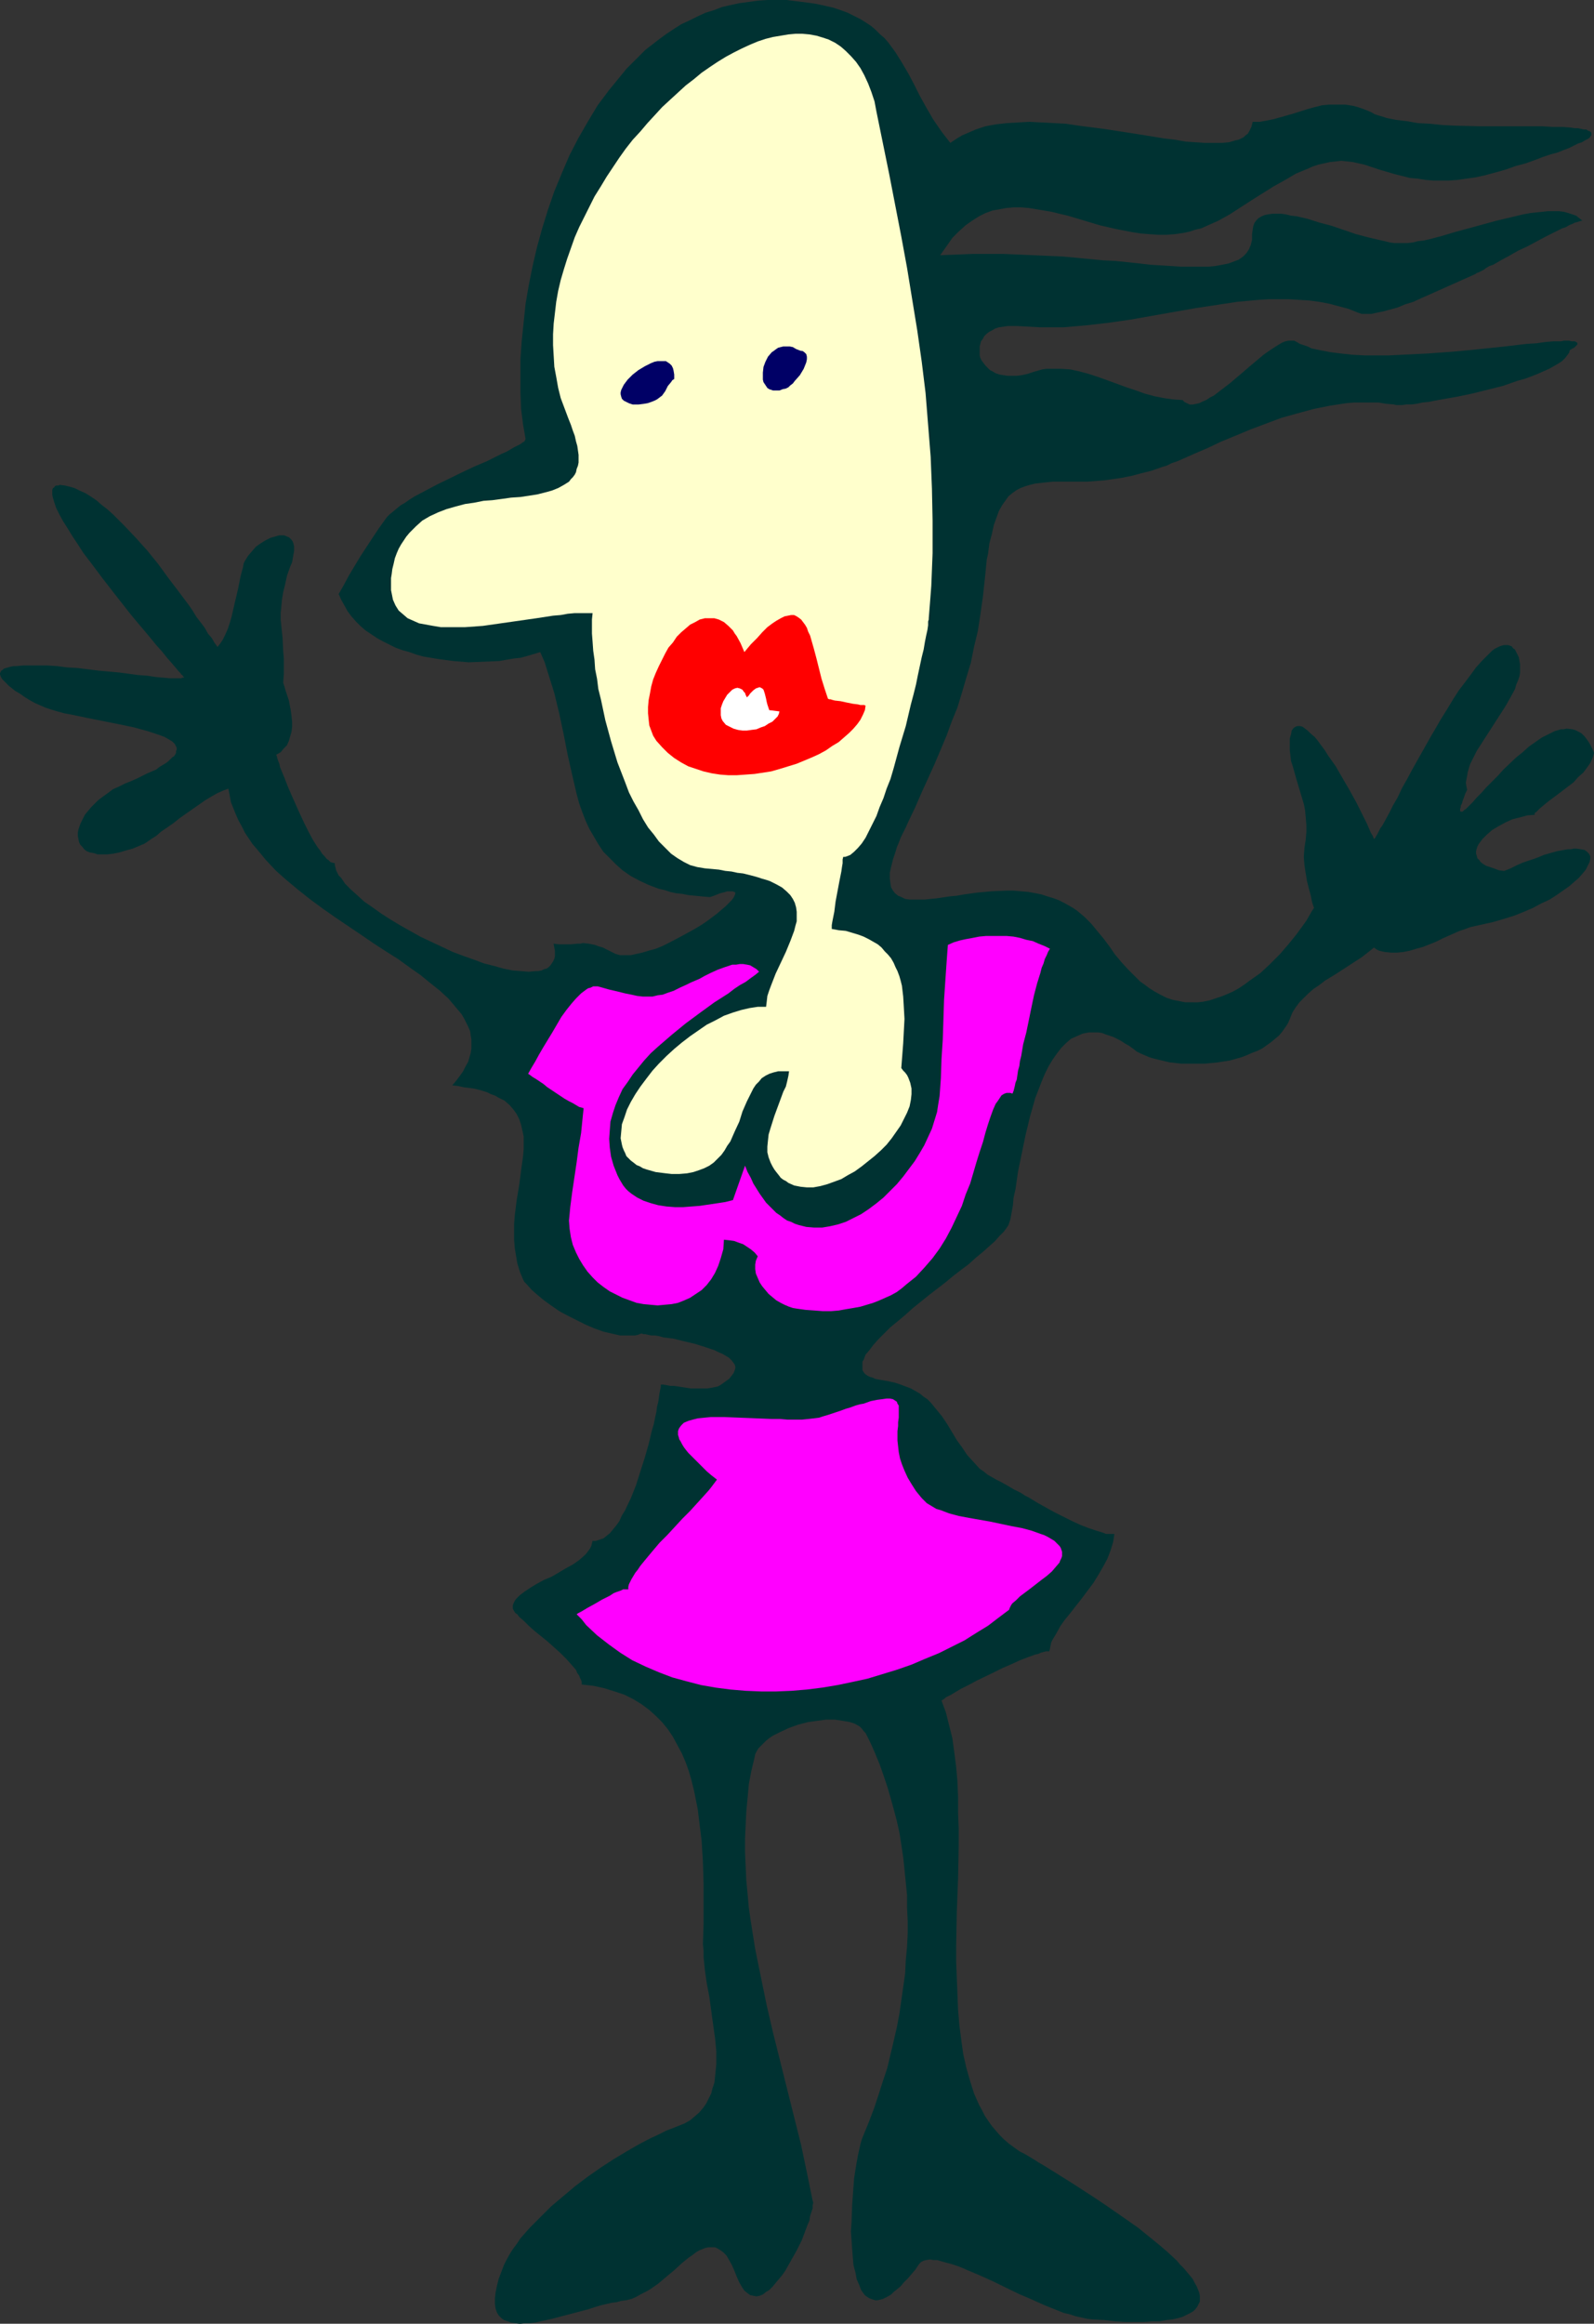 <?xml version="1.0" encoding="UTF-8" standalone="no"?>
<svg
   version="1.0"
   width="106.839mm"
   height="155.711mm"
   id="svg8"
   sodipodi:docname="Hair Blown Back.wmf"
   xmlns:inkscape="http://www.inkscape.org/namespaces/inkscape"
   xmlns:sodipodi="http://sodipodi.sourceforge.net/DTD/sodipodi-0.dtd"
   xmlns="http://www.w3.org/2000/svg"
   xmlns:svg="http://www.w3.org/2000/svg">
  <rect width="100%" height="100%" fill="#333333" stroke="none"/>
  <sodipodi:namedview
     id="namedview8"
     pagecolor="#ffffff"
     bordercolor="#000000"
     borderopacity="0.25"
     inkscape:showpageshadow="2"
     inkscape:pageopacity="0.0"
     inkscape:pagecheckerboard="0"
     inkscape:deskcolor="#d1d1d1"
     inkscape:document-units="mm" />
  <defs
     id="defs1">
    <pattern
       id="WMFhbasepattern"
       patternUnits="userSpaceOnUse"
       width="6"
       height="6"
       x="0"
       y="0" />
  </defs>
  <path
     style="fill:#003232;fill-opacity:1;fill-rule:evenodd;stroke:none"
     d="m 71.744,172.903 0.162,-2.262 v -1.939 -1.939 l -0.162,-1.778 -0.162,-3.393 -0.323,-3.07 -0.162,-1.616 v -1.616 l 0.162,-1.616 0.162,-1.778 0.323,-1.939 0.485,-1.939 0.485,-2.262 0.808,-2.262 0.485,-1.131 0.162,-0.97 0.162,-0.97 0.162,-0.808 v -0.646 -0.646 l -0.162,-0.646 -0.162,-0.485 -0.323,-0.485 -0.323,-0.323 -0.323,-0.323 -0.485,-0.162 -0.323,-0.162 -0.485,-0.162 h -1.131 l -1.131,0.323 -1.131,0.323 -1.293,0.646 -1.293,0.808 -1.131,0.808 -0.97,1.131 -0.97,1.131 -0.808,1.293 -0.323,0.646 -0.162,0.97 -0.323,1.131 -0.323,1.293 -0.323,1.616 -0.323,1.616 -0.808,3.393 -0.808,3.555 -0.485,1.616 -0.485,1.454 -0.646,1.454 -0.646,1.293 -0.646,0.97 -0.646,0.808 -0.808,-1.131 -0.646,-1.131 -0.97,-1.131 -0.808,-1.454 -0.97,-1.293 -1.131,-1.454 -0.97,-1.616 -1.131,-1.616 -2.424,-3.232 -2.585,-3.393 -2.585,-3.555 -2.747,-3.393 -2.909,-3.232 -2.909,-3.07 -1.454,-1.454 -1.454,-1.454 -1.454,-1.293 -1.454,-1.131 -1.293,-1.131 -1.454,-0.97 -1.293,-0.808 -1.454,-0.646 -1.293,-0.646 -1.131,-0.323 -1.293,-0.323 -1.293,-0.162 -0.485,0.162 h -0.485 l -0.323,0.162 -0.162,0.323 -0.323,0.162 -0.162,0.485 v 0.323 0.485 0.485 l 0.162,0.646 0.323,1.131 0.485,1.454 0.808,1.616 0.97,1.778 1.131,1.778 1.293,2.101 1.293,1.939 1.454,2.262 1.616,2.101 3.393,4.525 3.393,4.363 3.555,4.525 1.616,1.939 1.777,2.101 1.616,1.939 1.454,1.778 1.454,1.616 1.293,1.616 1.131,1.293 0.97,1.131 0.808,0.97 0.485,0.485 0.162,0.323 0.323,0.162 0.162,0.323 0.162,0.162 h 0.162 l -0.162,0.162 h -0.323 l -0.323,0.162 h -0.485 -0.97 -0.808 -0.646 l -1.777,-0.162 -1.777,-0.162 -2.101,-0.323 -2.262,-0.162 -2.424,-0.323 -2.424,-0.323 -5.332,-0.485 -5.171,-0.646 -2.747,-0.162 -2.424,-0.323 -2.424,-0.162 H 9.857 7.756 5.817 l -1.777,0.162 H 3.393 l -0.808,0.162 -0.485,0.162 -0.646,0.162 -0.485,0.162 -0.323,0.323 -0.323,0.162 -0.162,0.323 L 0,170.479 v 0.323 l 0.162,0.485 0.162,0.323 0.323,0.485 0.485,0.485 0.485,0.485 0.646,0.646 0.808,0.646 0.808,0.646 1.131,0.646 1.131,0.808 1.293,0.808 1.454,0.808 1.131,0.485 1.454,0.646 1.454,0.485 1.616,0.485 1.777,0.485 1.777,0.323 3.878,0.808 4.04,0.808 4.04,0.808 3.878,0.808 1.777,0.485 1.777,0.485 1.454,0.485 1.454,0.485 1.293,0.485 1.131,0.646 0.808,0.485 0.646,0.646 0.323,0.646 0.162,0.323 v 0.485 l -0.162,0.323 v 0.485 l -0.162,0.323 -0.323,0.485 -0.485,0.323 -0.485,0.485 -0.485,0.485 -0.646,0.485 -0.808,0.485 -0.808,0.485 -0.808,0.646 -1.131,0.485 -1.131,0.485 -1.293,0.646 -1.293,0.646 -1.454,0.646 -1.616,0.646 -1.616,0.808 -1.454,0.646 -1.293,0.97 -1.131,0.808 -1.293,0.97 -0.97,0.97 -0.808,0.808 -0.808,0.97 -0.808,0.97 -0.485,0.97 -0.485,0.97 -0.323,0.808 -0.323,0.97 -0.162,0.808 v 0.808 l 0.162,0.808 0.162,0.808 0.323,0.646 0.485,0.485 0.485,0.646 0.646,0.485 0.808,0.323 0.97,0.162 0.97,0.323 h 1.131 1.293 l 1.454,-0.162 1.616,-0.323 1.616,-0.485 1.777,-0.485 1.939,-0.808 0.323,-0.162 0.485,-0.162 0.808,-0.485 1.131,-0.808 1.293,-0.808 1.293,-1.131 1.454,-0.97 1.616,-1.131 1.616,-1.293 3.232,-2.262 1.616,-1.131 1.616,-1.131 1.616,-0.97 1.454,-0.808 1.454,-0.646 1.293,-0.485 0.323,1.616 0.323,1.778 0.646,1.616 0.646,1.616 0.646,1.454 0.808,1.454 0.808,1.616 0.97,1.454 0.97,1.454 1.131,1.293 2.262,2.747 2.585,2.747 2.747,2.424 2.909,2.424 3.07,2.424 3.07,2.262 3.232,2.262 6.463,4.363 3.07,2.101 3.232,2.101 3.07,1.939 2.909,2.101 2.747,1.939 2.585,2.101 2.424,1.939 2.101,1.939 1.777,2.101 0.808,0.97 0.808,0.97 0.646,1.131 0.485,0.97 0.485,0.97 0.485,1.131 0.162,1.131 0.162,0.97 v 1.131 1.131 l -0.162,1.131 -0.323,1.131 -0.323,1.131 -0.646,1.131 -0.646,1.293 -0.808,1.131 -0.97,1.293 -0.97,1.131 1.454,0.162 1.454,0.323 1.293,0.162 1.293,0.162 1.293,0.323 1.131,0.323 0.97,0.323 0.97,0.485 0.97,0.323 0.808,0.485 1.616,0.808 1.293,1.131 0.97,1.131 0.808,1.131 0.646,1.293 0.485,1.454 0.323,1.454 0.323,1.454 v 1.616 1.616 l -0.162,1.778 -0.485,3.555 -0.485,3.717 -0.646,3.878 -0.485,3.878 -0.162,2.101 v 1.939 2.101 l 0.162,2.101 0.323,1.939 0.323,1.939 0.646,2.101 0.808,1.939 0.323,0.646 0.646,0.646 1.131,1.293 1.454,1.293 1.777,1.454 1.777,1.293 2.101,1.454 2.101,1.131 2.262,1.131 2.262,1.131 2.262,0.97 2.262,0.808 2.101,0.485 2.101,0.485 h 0.97 1.939 0.808 l 0.808,-0.162 0.808,-0.323 h 0.162 l 0.485,0.162 h 0.485 l 0.646,0.162 0.808,0.162 h 0.97 l 0.97,0.162 1.131,0.323 2.585,0.323 2.585,0.646 2.747,0.646 2.585,0.808 2.424,0.808 0.97,0.485 1.131,0.485 0.808,0.485 0.808,0.485 0.646,0.646 0.485,0.646 0.323,0.485 0.162,0.646 -0.162,0.646 -0.323,0.808 -0.485,0.646 -0.646,0.808 -1.131,0.808 -1.131,0.808 -0.646,0.323 -0.808,0.162 -0.808,0.162 -0.97,0.162 h -2.101 -2.101 l -2.101,-0.323 -2.101,-0.323 h -0.97 l -0.808,-0.162 -0.97,-0.162 h -0.646 v 0.485 l -0.162,0.808 -0.162,0.808 -0.162,1.131 -0.162,1.131 -0.323,1.293 -0.162,1.293 -0.323,1.454 -0.323,1.616 -0.485,1.616 -0.808,3.393 -0.97,3.393 -1.131,3.555 -1.131,3.555 -1.293,3.232 -1.454,3.07 -0.808,1.293 -0.646,1.454 -0.808,1.131 -0.808,0.97 -0.808,0.97 -0.808,0.646 -0.808,0.646 -0.97,0.323 -0.97,0.323 h -0.808 l -0.162,0.646 -0.162,0.646 -0.323,0.646 -0.485,0.646 -0.485,0.646 -0.485,0.485 -1.293,1.131 -1.616,1.131 -1.777,0.97 -3.555,2.101 -1.939,0.808 -1.777,0.97 -1.616,0.97 -1.454,0.97 -1.293,0.97 -0.485,0.485 -0.485,0.485 -0.323,0.485 -0.323,0.646 -0.162,0.485 v 0.485 0.323 l 0.162,0.323 0.162,0.323 0.323,0.485 0.485,0.323 0.485,0.646 1.131,0.97 1.293,1.293 1.454,1.293 3.393,2.747 3.232,2.909 1.454,1.454 1.293,1.454 1.131,1.293 0.323,0.808 0.485,0.646 0.162,0.485 0.323,0.646 0.162,0.485 v 0.646 l 2.909,0.323 2.909,0.646 2.585,0.808 2.424,0.808 2.262,1.131 2.101,1.293 1.939,1.454 1.616,1.454 1.616,1.616 1.454,1.778 1.293,1.939 1.131,2.101 1.131,2.101 0.97,2.262 0.808,2.262 0.646,2.262 0.646,2.585 0.485,2.424 0.485,2.424 0.323,2.747 0.646,5.171 0.323,5.332 0.162,5.494 v 10.342 l -0.162,5.009 0.162,1.616 v 1.616 l 0.323,3.232 0.485,3.393 0.646,3.393 0.97,7.11 0.485,3.393 0.323,3.393 v 3.232 l -0.162,1.616 -0.162,1.616 -0.162,1.454 -0.485,1.454 -0.323,1.293 -0.646,1.293 -0.646,1.293 -0.808,1.131 -0.97,1.131 -1.131,0.97 -1.131,0.97 -1.454,0.808 -1.616,0.646 -1.616,0.646 -1.293,0.485 -1.293,0.646 -1.293,0.646 -1.454,0.646 -3.07,1.616 -3.07,1.778 -3.232,1.939 -3.232,2.101 -3.232,2.262 -3.232,2.424 -3.07,2.585 -3.07,2.585 -2.747,2.747 -2.585,2.585 -2.424,2.747 -0.97,1.454 -0.97,1.293 -0.808,1.293 -0.808,1.454 -0.646,1.293 -0.485,1.293 -0.808,2.101 -0.485,1.939 -0.323,1.616 -0.162,1.454 v 1.454 l 0.162,1.131 0.323,0.97 0.485,0.808 0.646,0.646 0.646,0.485 0.97,0.323 0.808,0.323 1.131,0.162 1.131,0.162 1.293,-0.162 h 1.293 l 1.293,-0.162 1.454,-0.323 2.909,-0.646 3.07,-0.808 3.07,-0.808 3.07,-0.808 1.454,-0.485 1.616,-0.485 2.747,-0.646 1.293,-0.162 1.131,-0.323 1.293,-0.162 1.293,-0.323 1.131,-0.485 1.131,-0.646 1.293,-0.646 1.131,-0.646 2.101,-1.454 2.101,-1.778 1.939,-1.616 1.939,-1.778 1.777,-1.454 0.97,-0.646 0.808,-0.646 0.808,-0.485 0.808,-0.323 0.808,-0.323 0.808,-0.162 h 0.808 0.808 l 0.646,0.323 0.808,0.485 0.646,0.485 0.808,0.808 0.646,1.131 0.646,1.131 0.646,1.454 0.646,1.616 0.646,1.454 0.646,1.131 0.646,0.97 0.808,0.646 0.646,0.485 0.808,0.162 0.808,0.162 0.808,-0.162 0.808,-0.323 0.808,-0.646 0.808,-0.485 0.808,-0.808 0.808,-0.97 0.808,-0.97 0.808,-0.97 0.808,-1.131 1.454,-2.585 1.454,-2.585 1.293,-2.585 0.97,-2.585 0.485,-1.293 0.485,-1.131 0.162,-1.131 0.323,-0.97 0.323,-0.97 v -0.808 l 0.162,-0.646 -0.162,-0.485 -1.454,-7.11 -1.454,-6.948 -3.555,-14.22 -3.555,-14.22 -1.616,-6.948 -1.454,-7.11 -1.454,-7.11 -1.131,-7.11 -0.485,-3.393 -0.323,-3.555 -0.323,-3.393 -0.162,-3.555 -0.162,-3.555 v -3.393 l 0.162,-3.555 0.162,-3.393 0.323,-3.393 0.323,-3.555 0.646,-3.393 0.808,-3.393 0.162,-0.808 0.323,-0.646 0.485,-0.808 0.646,-0.646 0.646,-0.646 0.646,-0.646 0.808,-0.646 0.97,-0.646 1.939,-0.97 2.101,-0.97 2.262,-0.808 2.424,-0.646 2.262,-0.323 2.424,-0.323 h 2.262 l 2.101,0.323 0.97,0.162 0.808,0.162 0.97,0.323 0.646,0.323 0.808,0.485 0.485,0.485 0.485,0.646 0.485,0.485 1.293,2.585 1.131,2.585 1.131,2.747 0.97,2.747 0.97,2.909 0.808,2.747 0.808,2.909 0.808,3.07 0.646,2.909 0.485,3.07 0.485,3.232 0.323,3.07 0.323,3.232 0.323,3.232 v 3.232 l 0.162,3.232 v 3.232 l -0.162,3.393 -0.323,3.393 -0.162,3.393 -0.485,3.393 -0.485,3.393 -0.485,3.393 -0.646,3.393 -0.808,3.555 -0.808,3.393 -0.808,3.393 -1.131,3.393 -1.131,3.555 -1.131,3.393 -1.293,3.393 -1.454,3.555 -0.323,0.808 -0.323,1.131 -0.323,1.454 -0.323,1.454 -0.323,1.778 -0.323,1.939 -0.323,2.101 -0.162,2.101 -0.323,4.525 -0.162,4.525 -0.162,2.262 0.162,2.262 0.162,2.262 0.162,2.101 0.162,1.939 0.485,1.778 0.323,1.778 0.646,1.454 0.485,1.293 0.808,1.131 0.323,0.323 0.485,0.323 0.485,0.323 0.485,0.162 0.485,0.162 0.485,0.162 h 0.646 l 0.646,-0.162 0.646,-0.162 0.646,-0.323 0.646,-0.323 0.808,-0.485 0.646,-0.646 0.808,-0.646 0.97,-0.808 0.808,-0.97 0.97,-0.97 0.97,-1.131 0.97,-1.131 0.97,-1.454 0.485,-0.485 0.646,-0.323 0.646,-0.162 0.97,-0.162 0.808,0.162 h 0.97 l 1.131,0.323 1.131,0.323 1.293,0.323 1.454,0.485 1.293,0.485 1.454,0.646 3.07,1.293 3.232,1.454 6.625,3.232 3.393,1.454 3.232,1.454 3.232,1.293 1.616,0.646 1.454,0.323 1.454,0.485 1.454,0.323 1.454,0.323 1.293,0.162 3.07,0.162 2.747,0.323 2.585,0.162 h 2.585 2.262 l 2.101,-0.162 h 1.777 l 1.777,-0.323 1.454,-0.162 1.454,-0.323 1.131,-0.323 0.97,-0.485 0.97,-0.485 0.808,-0.485 0.485,-0.485 0.485,-0.646 0.323,-0.646 0.323,-0.646 v -0.646 -0.808 l -0.162,-0.808 -0.323,-0.808 -0.323,-0.808 -0.485,-0.808 -0.485,-0.97 -0.646,-0.808 -0.808,-0.97 -0.808,-0.97 -0.97,-0.97 -0.808,-0.97 -2.262,-2.101 -2.262,-1.939 -2.585,-2.101 -2.585,-2.101 -2.747,-1.939 -5.817,-4.04 -2.909,-1.939 -2.747,-1.778 -2.747,-1.778 -2.585,-1.616 -2.585,-1.616 -2.101,-1.293 -1.131,-0.646 -0.97,-0.646 -0.808,-0.485 -0.808,-0.485 -0.808,-0.485 -0.646,-0.323 -0.646,-0.323 -0.485,-0.323 -1.131,-0.808 -1.293,-0.97 -1.131,-0.97 -1.131,-1.131 -0.97,-1.131 -0.97,-1.131 -0.808,-1.131 -0.97,-1.454 -0.646,-1.293 -0.808,-1.454 -1.293,-2.909 -0.97,-3.07 -0.97,-3.393 -0.808,-3.555 -0.485,-3.555 -0.485,-3.717 -0.323,-3.878 -0.162,-4.04 -0.162,-4.04 -0.162,-4.201 v -4.04 l 0.162,-8.564 0.323,-8.403 0.162,-8.403 v -4.201 l -0.162,-4.04 v -4.04 l -0.162,-3.878 -0.323,-3.717 -0.485,-3.717 -0.485,-3.555 -0.808,-3.232 -0.808,-3.232 -1.131,-3.07 0.323,-0.162 0.485,-0.323 0.323,-0.323 0.646,-0.323 0.646,-0.323 0.808,-0.485 1.616,-0.97 1.939,-0.97 2.101,-1.131 4.363,-2.101 2.262,-1.131 2.262,-0.97 2.101,-0.97 2.101,-0.808 1.777,-0.646 0.808,-0.162 0.646,-0.323 0.646,-0.162 0.646,-0.162 h 0.323 0.485 l 0.162,-0.646 0.162,-0.808 0.162,-0.808 0.323,-0.646 0.97,-1.616 0.97,-1.778 1.131,-1.616 1.454,-1.778 2.909,-3.717 2.909,-3.878 1.293,-2.101 1.131,-1.939 1.131,-2.101 0.808,-2.101 0.646,-2.101 0.162,-0.97 0.162,-1.131 h -0.646 -0.646 -0.808 l -0.808,-0.323 -1.616,-0.485 -1.939,-0.646 -2.101,-0.808 -2.101,-0.97 -2.262,-1.131 -2.262,-1.131 -4.363,-2.424 -2.101,-1.293 -0.97,-0.485 -0.97,-0.646 -1.939,-0.97 -1.616,-0.97 -1.454,-0.808 -0.646,-0.323 -0.646,-0.323 -1.131,-0.646 -1.131,-0.646 -0.97,-0.808 -0.97,-0.646 -1.616,-1.778 -1.616,-1.778 -1.293,-1.939 -1.293,-1.778 -2.424,-4.04 -1.293,-1.939 -1.454,-1.778 -1.454,-1.778 -0.808,-0.808 -0.97,-0.646 -0.97,-0.808 -1.131,-0.646 -1.131,-0.646 -1.293,-0.485 -1.293,-0.485 -1.454,-0.485 -1.454,-0.323 -1.777,-0.323 -0.97,-0.162 -0.808,-0.162 -0.646,-0.323 -0.646,-0.162 -0.646,-0.323 -0.485,-0.323 -0.323,-0.323 -0.323,-0.485 -0.162,-0.323 v -0.485 -0.485 -0.646 -0.485 l 0.323,-0.485 0.485,-1.293 0.97,-1.131 0.97,-1.293 1.293,-1.454 1.454,-1.454 1.616,-1.616 1.777,-1.454 1.939,-1.616 1.777,-1.616 4.201,-3.393 4.201,-3.232 1.939,-1.616 2.101,-1.616 1.939,-1.454 1.777,-1.616 1.777,-1.454 1.616,-1.454 1.454,-1.293 1.131,-1.293 1.131,-1.131 0.808,-1.131 0.323,-0.485 0.323,-0.97 0.162,-0.485 0.323,-1.778 0.323,-1.778 0.162,-1.939 0.485,-2.101 0.323,-2.262 0.323,-2.262 0.97,-4.686 0.97,-4.686 1.131,-4.686 0.646,-2.262 0.646,-2.262 0.808,-2.101 0.808,-2.101 0.808,-1.939 0.97,-1.939 0.97,-1.616 1.131,-1.616 1.131,-1.454 1.131,-1.131 1.293,-1.131 1.454,-0.646 1.454,-0.646 1.616,-0.323 h 0.808 0.808 0.808 l 0.97,0.162 0.808,0.323 0.97,0.323 0.97,0.323 0.97,0.485 0.97,0.485 0.97,0.646 1.131,0.646 1.131,0.808 0.808,0.646 0.97,0.485 1.131,0.485 1.131,0.485 1.131,0.323 1.293,0.323 2.747,0.646 2.909,0.323 h 2.909 3.07 l 3.232,-0.323 3.07,-0.485 2.909,-0.808 1.293,-0.485 1.454,-0.646 1.293,-0.485 1.293,-0.646 1.131,-0.808 1.131,-0.808 0.97,-0.808 0.97,-0.808 0.808,-0.97 0.808,-1.131 0.646,-0.97 0.485,-1.131 0.646,-1.616 0.808,-1.293 0.97,-1.293 1.131,-1.131 1.131,-1.131 1.293,-1.131 1.454,-0.97 1.454,-1.131 2.909,-1.778 3.232,-2.101 3.232,-2.101 1.454,-1.131 1.616,-1.293 0.646,0.485 0.646,0.323 1.454,0.323 1.616,0.162 h 1.454 l 1.616,-0.162 1.616,-0.323 1.616,-0.485 1.777,-0.485 3.232,-1.293 1.616,-0.808 1.454,-0.646 1.454,-0.646 1.454,-0.646 1.454,-0.485 1.293,-0.485 2.909,-0.646 2.909,-0.646 2.747,-0.808 2.585,-0.808 2.424,-0.97 2.262,-0.97 2.101,-1.131 2.101,-0.97 1.777,-1.131 1.616,-1.131 1.616,-1.131 1.293,-1.131 1.131,-0.97 0.97,-1.131 0.808,-0.97 0.485,-0.97 0.485,-0.97 0.162,-0.808 v -0.646 l -0.323,-0.646 -0.485,-0.485 -0.646,-0.485 -0.97,-0.162 -1.131,-0.162 h -0.646 l -0.646,0.162 h -0.808 l -0.97,0.162 -0.808,0.162 -0.97,0.162 -1.131,0.323 -1.131,0.323 -1.131,0.323 -1.131,0.485 -1.293,0.485 -1.454,0.485 -1.454,0.485 -1.454,0.646 -1.616,0.808 -1.616,0.646 -1.293,-0.162 -1.293,-0.485 -0.97,-0.323 -0.97,-0.323 -0.808,-0.485 -0.646,-0.485 -0.323,-0.485 -0.485,-0.485 -0.162,-0.646 -0.162,-0.485 v -0.646 l 0.162,-0.646 0.162,-0.485 0.323,-0.646 0.485,-0.646 0.485,-0.646 1.131,-1.131 1.293,-1.131 1.616,-0.97 1.777,-0.97 1.777,-0.808 1.939,-0.485 1.777,-0.485 1.939,-0.162 v -0.162 -0.323 l 0.323,-0.162 0.323,-0.323 0.646,-0.646 0.97,-0.808 0.97,-0.808 1.293,-0.97 1.293,-0.97 1.293,-0.97 2.747,-2.101 1.131,-1.293 1.293,-1.131 0.97,-1.293 0.808,-1.131 0.646,-1.454 0.323,-1.131 -0.485,-1.131 -0.485,-0.97 -0.485,-0.808 -0.485,-0.646 -0.485,-0.646 -0.646,-0.646 -0.485,-0.323 -0.646,-0.323 -0.646,-0.323 -0.646,-0.162 -1.454,-0.162 -0.808,0.162 h -0.646 l -1.616,0.485 -1.616,0.808 -1.616,0.808 -1.616,1.131 -1.616,1.131 -1.616,1.454 -1.616,1.293 -3.232,3.07 -1.454,1.616 -1.454,1.454 -1.454,1.454 -1.131,1.293 -1.293,1.293 -0.97,1.131 -0.97,0.97 -0.808,0.808 -0.323,0.162 -0.323,0.323 -0.162,0.162 h -0.323 -0.162 v 0 l -0.162,-0.162 v -0.162 -0.323 l 0.162,-0.485 v -0.323 l 0.323,-0.646 0.162,-0.646 0.323,-0.808 0.323,-0.97 0.485,-0.97 -0.162,-0.808 -0.162,-0.97 0.162,-0.97 0.162,-0.808 0.162,-0.97 0.323,-1.131 0.323,-0.97 0.485,-0.97 1.131,-2.262 1.454,-2.262 2.909,-4.525 1.454,-2.262 1.454,-2.262 1.293,-2.262 1.131,-2.101 0.323,-1.131 0.485,-1.131 0.323,-0.97 0.162,-0.97 v -1.131 -0.97 l -0.162,-0.808 -0.162,-0.97 -0.323,-0.646 -0.323,-0.646 -0.323,-0.646 -0.485,-0.323 -0.323,-0.485 -0.485,-0.162 -0.485,-0.162 h -0.485 -0.485 l -0.646,0.162 -0.485,0.162 -0.646,0.323 -0.646,0.323 -0.646,0.485 -1.131,1.131 -1.454,1.454 -1.454,1.616 -1.293,1.778 -1.454,1.939 -1.616,2.101 -1.454,2.262 -1.454,2.424 -1.616,2.585 -2.909,5.009 -2.909,5.171 -1.454,2.585 -1.293,2.424 -1.293,2.262 -1.131,2.424 -1.131,1.939 -0.97,1.939 -0.97,1.778 -0.808,1.454 -0.485,0.646 -0.323,0.646 -0.323,0.646 -0.162,0.323 -0.323,0.485 -0.162,0.323 -0.162,0.162 -0.162,0.162 -0.323,-0.808 -0.485,-0.808 -0.485,-1.131 -0.485,-1.131 -0.646,-1.293 -0.646,-1.293 -1.454,-2.909 -1.616,-2.909 -1.777,-3.07 -1.777,-3.07 -1.939,-2.747 -0.808,-1.293 -0.97,-1.293 -0.808,-1.131 -0.808,-0.97 -0.97,-0.808 -0.808,-0.808 -0.646,-0.485 -0.646,-0.485 -0.646,-0.162 h -0.646 l -0.485,0.162 -0.485,0.323 -0.485,0.646 -0.162,0.97 -0.162,0.485 -0.162,0.646 v 0.646 0.808 1.454 l 0.162,1.293 0.162,1.454 0.485,1.454 0.808,2.909 0.485,1.616 0.485,1.616 0.97,3.232 0.323,1.616 0.162,1.778 0.162,1.939 v 1.778 l -0.162,1.939 -0.323,2.101 -0.162,2.262 0.162,2.101 0.323,2.101 0.323,1.939 0.485,1.939 0.485,1.778 0.323,1.616 0.485,1.454 -0.646,0.97 -0.646,1.131 -0.646,1.131 -0.808,1.131 -1.777,2.424 -2.101,2.585 -2.101,2.424 -2.424,2.424 -2.424,2.262 -2.747,1.939 -1.293,0.97 -1.454,0.97 -1.454,0.808 -1.454,0.646 -1.616,0.646 -1.454,0.485 -1.454,0.485 -1.616,0.323 -1.454,0.162 H 301.68 300.226 l -1.616,-0.323 -1.616,-0.323 -1.454,-0.485 -1.616,-0.808 -1.454,-0.808 -1.293,-0.808 -1.293,-0.97 -1.131,-0.808 -0.97,-0.97 -1.939,-1.939 -1.777,-1.939 -1.616,-1.939 -1.454,-2.101 -1.454,-1.939 -1.616,-1.939 -1.454,-1.778 -1.777,-1.778 -1.939,-1.616 -0.97,-0.646 -1.131,-0.646 -1.131,-0.646 -1.293,-0.646 -1.293,-0.485 -1.616,-0.485 -1.454,-0.485 -1.616,-0.323 -1.777,-0.323 -1.939,-0.162 -1.777,-0.162 h -1.777 l -3.716,0.162 -3.555,0.323 -3.555,0.485 -1.777,0.323 -1.777,0.162 -3.232,0.485 -1.616,0.162 -1.454,0.162 h -1.454 -1.131 -1.293 l -1.131,-0.162 -0.97,-0.485 -0.808,-0.323 -0.808,-0.646 -0.485,-0.646 -0.485,-0.808 -0.162,-0.97 -0.162,-1.293 v -1.454 l 0.323,-1.454 0.485,-1.939 0.323,-0.97 0.323,-0.97 0.323,-1.131 0.485,-1.131 0.485,-1.293 0.646,-1.293 0.646,-1.293 0.646,-1.454 1.777,-3.717 1.616,-3.717 3.232,-7.11 3.07,-7.272 1.293,-3.555 1.454,-3.555 1.131,-3.717 1.131,-3.878 1.131,-3.717 0.808,-4.04 0.97,-4.04 0.646,-4.201 0.646,-4.525 0.485,-4.525 0.162,-1.616 0.162,-1.616 0.162,-1.616 0.323,-1.454 0.162,-1.293 0.162,-1.293 0.646,-2.424 0.485,-2.262 0.646,-1.778 0.646,-1.778 0.808,-1.454 0.808,-1.131 0.808,-1.131 0.97,-0.808 1.131,-0.808 0.97,-0.485 1.293,-0.485 1.131,-0.323 1.293,-0.323 1.454,-0.162 1.454,-0.162 1.616,-0.162 h 1.616 1.616 1.777 1.939 1.777 l 2.101,-0.162 2.101,-0.162 2.262,-0.323 2.262,-0.323 2.424,-0.485 2.424,-0.646 2.585,-0.646 2.747,-0.97 1.131,-0.323 1.293,-0.646 1.454,-0.485 1.454,-0.646 2.909,-1.293 3.393,-1.454 3.393,-1.616 3.555,-1.454 3.878,-1.616 3.878,-1.454 3.878,-1.454 4.04,-1.131 4.201,-1.131 4.04,-0.808 2.101,-0.323 2.101,-0.323 1.939,-0.162 h 2.101 1.939 2.101 l 1.939,0.323 1.939,0.162 0.646,0.162 h 1.454 l 1.131,-0.162 h 1.293 l 1.293,-0.162 1.454,-0.323 1.616,-0.162 1.616,-0.323 1.777,-0.323 3.716,-0.646 3.878,-0.808 3.878,-0.97 3.878,-0.97 3.716,-1.293 1.777,-0.485 1.777,-0.646 1.616,-0.646 1.454,-0.646 1.454,-0.646 1.131,-0.646 1.131,-0.646 0.97,-0.646 0.808,-0.808 0.485,-0.646 0.485,-0.646 0.162,-0.646 0.485,-0.323 0.646,-0.323 0.323,-0.323 0.323,-0.323 0.162,-0.162 V 86.936 86.774 h -0.162 l -0.162,-0.162 -0.323,-0.162 h -0.323 -0.485 l -0.646,-0.162 h -1.293 l -0.808,0.162 h -1.939 l -1.939,0.162 -1.131,0.162 -1.131,0.162 -2.585,0.162 -2.747,0.323 -2.747,0.323 -3.07,0.323 -3.07,0.323 -3.232,0.323 -3.393,0.323 -6.625,0.485 -6.625,0.323 -3.232,0.162 h -3.232 -3.07 l -3.07,-0.162 -2.909,-0.323 -2.585,-0.323 -2.585,-0.485 -2.262,-0.485 -0.97,-0.485 -0.97,-0.323 -0.97,-0.323 -0.808,-0.485 -0.646,-0.323 h -0.646 -0.808 l -0.808,0.162 -0.808,0.323 -0.808,0.485 -0.808,0.485 -0.97,0.646 -0.97,0.646 -1.131,0.808 -1.939,1.616 -2.101,1.778 -2.262,1.939 -2.101,1.778 -2.101,1.616 -2.101,1.616 -0.97,0.485 -0.97,0.646 -0.808,0.323 -0.97,0.485 -0.808,0.162 -0.808,0.162 h -0.808 l -0.646,-0.323 -0.646,-0.323 -0.485,-0.485 -2.424,-0.162 -2.262,-0.323 -2.424,-0.485 -2.424,-0.646 -2.262,-0.808 -2.424,-0.808 -4.848,-1.778 -2.262,-0.808 -2.424,-0.808 -2.424,-0.646 -2.262,-0.485 -2.424,-0.162 h -2.424 -1.131 l -1.131,0.162 -1.131,0.323 -1.131,0.323 -1.454,0.485 -1.454,0.323 -1.293,0.162 h -1.131 -1.131 l -1.131,-0.162 -0.97,-0.162 -0.97,-0.323 -0.808,-0.485 -0.646,-0.323 -0.646,-0.646 -0.485,-0.485 -0.485,-0.646 -0.485,-0.646 -0.323,-0.646 -0.162,-0.646 v -0.808 -0.646 -0.808 l 0.162,-0.646 0.162,-0.646 0.485,-0.646 0.323,-0.646 0.646,-0.646 0.646,-0.485 0.646,-0.323 0.808,-0.485 0.97,-0.323 1.131,-0.162 1.131,-0.162 h 1.131 1.293 l 2.909,0.162 2.909,0.162 h 2.909 2.909 l 5.655,-0.485 5.655,-0.646 5.655,-0.808 5.494,-0.97 10.988,-1.939 5.332,-0.808 5.332,-0.808 5.332,-0.485 2.585,-0.162 h 2.585 2.585 l 2.585,0.162 2.585,0.162 2.424,0.323 2.585,0.485 2.424,0.646 2.424,0.646 2.424,0.97 0.97,0.323 h 1.131 1.293 l 1.454,-0.323 1.616,-0.323 1.777,-0.485 1.777,-0.485 1.939,-0.808 2.101,-0.646 2.101,-0.97 4.363,-1.939 9.049,-4.04 0.323,-0.162 0.162,-0.162 0.485,-0.162 0.646,-0.323 0.646,-0.323 0.646,-0.485 0.808,-0.485 0.97,-0.323 1.939,-1.131 2.101,-1.131 2.262,-1.293 2.424,-1.131 4.524,-2.424 2.262,-1.131 1.939,-0.97 0.97,-0.323 0.808,-0.485 0.808,-0.323 0.646,-0.323 0.646,-0.162 0.485,-0.162 0.485,-0.162 h 0.323 l -0.808,-0.646 -0.808,-0.646 -0.97,-0.323 -0.97,-0.323 -1.131,-0.323 -1.293,-0.162 h -1.293 -1.454 l -1.454,0.162 -1.616,0.162 -1.454,0.162 -1.777,0.323 -3.393,0.808 -3.393,0.808 -7.11,1.939 -3.555,0.97 -3.232,0.97 -3.07,0.808 -1.454,0.323 -1.454,0.162 -1.293,0.323 -1.293,0.162 h -1.131 -1.131 -1.131 l -1.131,-0.162 -1.293,-0.323 -1.454,-0.323 -2.747,-0.646 -3.07,-0.808 -6.14,-2.101 -3.07,-0.808 -3.07,-0.97 -2.747,-0.646 -1.454,-0.162 -1.293,-0.323 -1.131,-0.162 h -1.293 -0.97 l -1.131,0.162 -0.808,0.162 -0.808,0.323 -0.808,0.485 -0.485,0.485 -0.485,0.646 -0.323,0.808 -0.162,0.97 -0.162,1.131 v 1.454 l -0.323,1.293 -0.485,1.131 -0.646,0.97 -0.808,0.808 -1.131,0.808 -1.293,0.485 -1.293,0.485 -1.616,0.323 -1.777,0.323 -1.777,0.162 h -2.101 -2.262 -2.262 l -2.585,-0.162 -2.585,-0.162 -2.747,-0.162 -2.747,-0.323 -3.07,-0.323 -3.07,-0.323 -3.232,-0.162 -3.393,-0.323 -3.393,-0.323 -3.393,-0.323 -3.716,-0.162 -3.716,-0.162 -3.716,-0.162 -3.878,-0.162 h -3.878 -3.878 l -4.04,0.162 -4.201,0.162 0.808,-1.131 0.808,-1.131 1.454,-2.101 1.616,-1.616 1.777,-1.616 1.616,-1.131 1.777,-1.131 1.616,-0.808 1.777,-0.646 1.777,-0.323 1.777,-0.323 1.939,-0.162 h 1.777 l 1.939,0.162 1.939,0.323 1.939,0.323 1.939,0.323 1.939,0.485 2.101,0.485 8.079,2.424 4.201,0.97 4.201,0.808 2.101,0.323 2.101,0.162 2.262,0.162 h 2.101 l 2.101,-0.162 2.262,-0.323 1.454,-0.323 1.454,-0.485 1.454,-0.323 1.454,-0.646 2.909,-1.293 2.909,-1.616 2.747,-1.778 2.747,-1.778 5.655,-3.555 2.909,-1.616 2.747,-1.616 2.747,-1.131 1.454,-0.646 1.454,-0.485 1.454,-0.323 1.454,-0.323 1.454,-0.162 1.454,-0.162 1.454,0.162 1.454,0.162 1.454,0.323 1.454,0.323 3.878,1.293 3.878,1.131 3.878,0.97 1.939,0.162 1.939,0.323 1.939,0.162 h 2.101 1.939 l 2.101,-0.162 2.262,-0.323 2.262,-0.323 2.262,-0.485 2.424,-0.646 2.909,-0.808 2.747,-0.97 2.424,-0.646 2.262,-0.808 2.101,-0.808 1.939,-0.646 1.777,-0.485 1.616,-0.646 1.293,-0.485 1.293,-0.646 0.97,-0.485 0.97,-0.323 0.808,-0.485 0.646,-0.323 0.485,-0.323 0.323,-0.485 0.162,-0.162 v -0.323 -0.323 l -0.162,-0.162 -0.162,-0.162 -0.485,-0.162 -0.485,-0.323 h -0.646 l -0.646,-0.162 -0.808,-0.162 h -0.808 l -0.97,-0.162 -2.101,-0.162 h -2.424 l -2.747,-0.162 h -2.747 -3.07 -3.07 -6.625 l -6.625,-0.162 -3.232,-0.162 -3.07,-0.323 -3.07,-0.162 -2.747,-0.485 -2.747,-0.323 -2.424,-0.485 -0.97,-0.323 -1.131,-0.323 -0.97,-0.323 -0.808,-0.485 -1.131,-0.485 -1.293,-0.485 -0.97,-0.323 -1.131,-0.323 -2.101,-0.323 h -2.101 -1.939 l -1.777,0.162 -1.939,0.485 -1.777,0.485 -3.555,1.131 -3.393,0.97 -1.777,0.485 -1.616,0.323 -1.777,0.323 h -1.777 l -0.162,0.646 -0.162,0.646 -0.323,0.646 -0.323,0.646 -0.323,0.485 -0.485,0.323 -0.485,0.485 -0.646,0.323 -0.646,0.323 -0.808,0.162 -1.616,0.485 -1.777,0.162 h -2.101 -2.262 l -2.424,-0.162 -2.424,-0.162 -2.747,-0.485 -2.747,-0.323 -2.909,-0.485 -3.07,-0.485 -3.07,-0.485 -6.302,-0.97 -6.302,-0.808 -3.232,-0.485 -3.07,-0.162 -3.07,-0.162 -3.07,-0.162 -2.909,0.162 -2.747,0.162 -2.909,0.323 -2.585,0.485 -2.424,0.808 -2.262,0.97 -1.131,0.485 -1.131,0.646 -0.97,0.646 -0.97,0.646 -1.131,-1.454 -1.131,-1.454 -2.101,-3.07 -1.777,-3.07 -1.616,-2.909 -1.454,-2.909 -1.454,-2.747 -1.616,-2.747 -1.616,-2.585 -1.777,-2.424 -0.97,-1.131 -1.131,-0.97 -1.131,-1.131 L 220.726,6.625 219.271,5.656 217.979,4.848 216.363,4.04 214.747,3.232 212.97,2.585 211.031,1.939 208.93,1.454 206.668,0.97 204.406,0.646 201.82,0.323 199.235,0 h -2.424 -2.424 l -2.424,0.162 -2.262,0.323 -2.424,0.323 -2.262,0.485 -2.101,0.485 -2.101,0.808 -2.101,0.646 -2.101,0.97 -1.939,0.97 -2.101,0.97 -1.777,1.131 -1.939,1.293 -1.777,1.293 -3.555,2.747 -1.616,1.616 -1.616,1.616 -1.616,1.616 -1.454,1.778 -1.454,1.778 -1.454,1.778 -2.909,3.878 -2.424,4.04 -2.424,4.201 -2.262,4.363 -1.939,4.525 -1.939,4.686 -1.616,4.686 -1.454,4.686 -1.293,4.686 -1.131,4.848 -0.97,4.848 -0.808,4.686 -0.485,4.686 -0.485,4.686 -0.323,4.525 v 4.363 4.363 l 0.162,4.04 0.485,3.878 0.646,3.717 -0.162,0.323 -0.162,0.323 -0.323,0.162 -0.646,0.485 -0.646,0.323 -0.97,0.485 -0.808,0.485 -1.131,0.646 -1.131,0.485 -1.293,0.646 -1.293,0.646 -1.293,0.646 -3.07,1.293 -3.07,1.454 -6.302,3.07 -3.07,1.616 -2.747,1.454 -1.293,0.808 -1.131,0.808 -1.131,0.646 -0.97,0.808 -0.97,0.808 -0.808,0.646 -0.646,0.646 -0.485,0.646 -1.616,2.262 -1.616,2.424 -3.07,4.686 -1.454,2.424 -1.454,2.424 -1.293,2.424 -1.293,2.262 0.646,1.454 0.808,1.454 0.808,1.454 0.97,1.293 1.131,1.293 1.131,1.131 1.293,1.131 1.454,0.97 1.454,0.97 1.454,0.808 1.616,0.808 1.616,0.808 1.777,0.646 1.777,0.485 1.777,0.646 1.777,0.485 1.939,0.323 1.939,0.323 3.716,0.485 3.878,0.323 3.878,-0.162 3.878,-0.162 1.777,-0.323 1.939,-0.323 1.616,-0.162 1.777,-0.485 1.616,-0.485 1.616,-0.485 1.131,2.585 0.808,2.585 0.808,2.585 0.808,2.585 1.293,5.333 1.131,5.333 0.97,5.009 1.131,5.009 1.131,4.848 0.646,2.424 0.808,2.262 0.808,2.101 0.97,2.101 1.131,1.939 1.131,1.939 1.293,1.939 1.616,1.616 1.616,1.616 1.616,1.454 2.101,1.454 2.101,1.131 2.424,1.131 2.585,0.97 1.454,0.323 1.454,0.485 1.454,0.323 1.616,0.162 1.616,0.323 1.777,0.162 1.616,0.162 1.939,0.162 0.97,-0.323 0.808,-0.323 0.808,-0.323 0.646,-0.162 0.646,-0.162 0.485,-0.162 h 0.485 0.485 0.323 0.162 l 0.323,0.162 h 0.162 l 0.162,0.323 -0.162,0.485 -0.323,0.646 -0.485,0.646 -0.646,0.646 -0.97,0.97 -0.97,0.808 -1.131,0.97 -1.293,0.97 -1.293,0.97 -1.454,0.97 -1.616,0.97 -3.232,1.778 -3.393,1.778 -1.616,0.808 -1.616,0.646 -1.777,0.485 -1.616,0.485 -1.454,0.323 -1.454,0.323 h -1.454 -1.293 l -1.131,-0.323 -0.97,-0.485 -1.293,-0.646 -0.97,-0.485 -1.131,-0.323 -0.808,-0.323 -0.808,-0.162 -0.808,-0.162 -1.454,-0.162 -0.646,0.162 h -0.808 l -1.616,0.162 h -0.808 -2.262 l -1.293,-0.162 0.162,0.97 0.162,0.808 v 0.808 0.646 l -0.162,0.646 -0.323,0.646 -0.323,0.485 -0.323,0.485 -0.485,0.485 -0.485,0.323 -0.646,0.162 -0.646,0.323 -0.808,0.162 h -0.646 l -1.777,0.162 -1.939,-0.162 -2.101,-0.162 -2.424,-0.485 -2.262,-0.646 -2.585,-0.646 -2.585,-0.97 -2.747,-0.97 -2.585,-0.97 -2.747,-1.293 -2.747,-1.293 -2.747,-1.293 -2.585,-1.454 -2.585,-1.454 -2.424,-1.454 -2.262,-1.454 -2.262,-1.616 -2.101,-1.454 -1.777,-1.616 -1.616,-1.454 -1.454,-1.454 -0.97,-1.454 -0.646,-0.646 -0.323,-0.646 -0.323,-0.646 -0.162,-0.646 -0.162,-0.646 v -0.485 l -0.646,-0.162 -0.485,-0.162 -0.485,-0.485 -0.485,-0.323 -0.485,-0.646 -0.646,-0.646 -0.485,-0.808 -0.646,-0.808 -1.131,-1.778 -1.131,-2.101 -1.131,-2.262 -1.131,-2.424 -2.101,-4.686 -0.97,-2.262 -0.808,-2.101 -0.808,-1.939 -0.323,-0.808 -0.162,-0.808 -0.323,-0.808 -0.162,-0.485 -0.162,-0.646 -0.162,-0.323 1.131,-0.646 0.808,-0.97 0.808,-0.808 0.485,-1.131 0.323,-1.131 0.323,-1.131 0.162,-1.293 v -1.293 l -0.162,-1.454 -0.162,-1.293 -0.485,-2.585 -0.808,-2.424 -0.323,-1.131 z"
     id="path1" />
  <path
     style="fill:#ffffcc;fill-opacity:1;fill-rule:evenodd;stroke:none"
     d="m 228.32,270.504 0.485,0.646 0.485,0.485 0.485,0.646 0.323,0.646 0.485,1.293 0.323,1.454 v 1.454 l -0.162,1.454 -0.323,1.616 -0.646,1.616 -0.808,1.616 -0.808,1.616 -1.131,1.616 -1.131,1.616 -1.293,1.616 -1.454,1.454 -1.616,1.454 -1.616,1.293 -1.616,1.293 -1.777,1.293 -1.777,0.97 -1.616,0.97 -1.777,0.646 -1.777,0.646 -1.777,0.485 -1.777,0.323 h -1.616 l -1.616,-0.162 -1.616,-0.323 -1.454,-0.646 -0.646,-0.485 -0.646,-0.323 -0.646,-0.485 -0.485,-0.646 -0.646,-0.808 -0.485,-0.646 -0.485,-0.808 -0.485,-0.97 -0.485,-1.293 -0.323,-1.293 v -1.454 l 0.162,-1.616 0.162,-1.454 0.485,-1.616 0.97,-3.07 1.131,-3.07 1.131,-3.07 0.646,-1.293 0.323,-1.293 0.323,-1.454 0.162,-1.131 h -1.454 -1.293 l -1.293,0.323 -0.97,0.323 -0.97,0.485 -0.97,0.646 -0.646,0.808 -0.808,0.808 -0.646,0.97 -0.485,0.97 -1.131,2.262 -1.131,2.585 -0.808,2.585 -1.131,2.424 -1.131,2.585 -0.808,1.131 -0.646,1.131 -0.808,1.131 -0.97,0.97 -0.97,0.97 -1.131,0.808 -1.293,0.646 -1.293,0.485 -1.454,0.485 -1.616,0.323 -1.939,0.162 h -1.939 l -1.454,-0.162 -1.293,-0.162 -1.293,-0.162 -1.131,-0.323 -1.131,-0.323 -0.97,-0.323 -0.808,-0.485 -0.808,-0.323 -0.808,-0.646 -0.646,-0.485 -0.646,-0.646 -0.485,-0.485 -0.323,-0.808 -0.323,-0.646 -0.323,-0.808 -0.162,-0.646 -0.162,-0.808 -0.162,-0.808 0.162,-1.778 0.162,-1.778 0.646,-1.778 0.646,-1.939 0.97,-1.939 1.131,-1.939 1.293,-1.939 1.454,-1.939 1.616,-2.101 1.616,-1.778 1.939,-1.939 1.939,-1.778 1.939,-1.616 2.101,-1.616 2.101,-1.454 2.101,-1.454 2.262,-1.131 2.101,-1.131 2.262,-0.808 2.101,-0.646 2.101,-0.485 2.101,-0.323 h 2.101 l 0.162,-1.293 0.162,-1.454 0.485,-1.454 0.485,-1.293 1.131,-2.909 1.293,-2.747 1.293,-2.747 1.131,-2.747 0.485,-1.293 0.485,-1.293 0.323,-1.293 0.323,-1.131 v -1.293 -1.131 l -0.162,-1.131 -0.323,-1.131 -0.485,-0.97 -0.646,-0.97 -0.97,-0.97 -1.131,-0.97 -1.454,-0.808 -1.616,-0.808 -0.97,-0.323 -1.131,-0.323 -0.97,-0.323 -1.131,-0.323 -1.293,-0.323 -1.293,-0.323 -1.454,-0.162 -1.454,-0.323 -1.616,-0.162 -1.616,-0.323 -1.777,-0.162 -1.777,-0.162 -1.939,-0.323 -1.777,-0.485 -1.616,-0.808 -1.616,-0.97 -1.616,-1.131 -1.454,-1.454 -1.616,-1.616 -1.293,-1.778 -1.454,-1.778 -1.293,-2.101 -1.131,-2.262 -1.293,-2.262 -1.131,-2.262 -0.97,-2.585 -1.939,-5.009 -1.616,-5.333 -1.454,-5.333 -1.131,-5.332 -0.646,-2.585 -0.323,-2.585 -0.485,-2.424 -0.162,-2.424 -0.323,-2.262 -0.162,-2.262 -0.162,-2.101 v -3.555 l 0.162,-1.616 h -1.293 -1.454 -1.777 l -1.777,0.162 -1.777,0.323 -1.939,0.162 -2.101,0.323 -2.101,0.323 -2.262,0.323 -2.262,0.323 -4.524,0.646 -4.524,0.646 -2.262,0.162 -2.262,0.162 h -2.101 -2.101 -1.939 l -1.939,-0.323 -1.777,-0.323 -1.777,-0.323 -1.454,-0.646 -1.454,-0.646 -1.131,-0.97 -1.131,-0.97 -0.808,-1.293 -0.646,-1.454 -0.162,-0.808 -0.162,-0.808 -0.162,-0.808 v -0.97 -0.97 -1.131 l 0.162,-0.97 0.162,-1.293 0.323,-1.293 0.323,-1.454 0.485,-1.293 0.485,-1.131 0.646,-1.131 0.646,-0.97 0.646,-0.97 0.808,-0.97 0.808,-0.808 0.808,-0.808 1.616,-1.454 1.939,-1.131 2.101,-0.97 2.101,-0.808 2.262,-0.646 2.424,-0.646 2.262,-0.323 2.424,-0.485 2.262,-0.162 2.424,-0.323 2.262,-0.323 2.424,-0.162 2.101,-0.323 2.101,-0.323 1.939,-0.485 1.777,-0.485 1.616,-0.646 1.454,-0.808 1.293,-0.808 0.485,-0.646 0.485,-0.485 0.485,-0.646 0.323,-0.646 0.162,-0.808 0.323,-0.808 0.162,-0.808 v -0.97 -0.97 l -0.162,-1.131 -0.162,-1.131 -0.323,-1.131 -0.323,-1.454 -0.485,-1.293 -0.485,-1.454 -0.646,-1.616 -0.97,-2.585 -0.97,-2.585 -0.646,-2.585 -0.485,-2.747 -0.485,-2.585 -0.162,-2.747 -0.162,-2.747 v -2.747 l 0.162,-2.747 0.323,-2.747 0.323,-2.747 0.485,-2.747 0.646,-2.747 0.808,-2.747 0.808,-2.585 0.97,-2.747 0.97,-2.747 1.131,-2.585 1.293,-2.585 1.293,-2.585 1.293,-2.585 1.616,-2.585 1.454,-2.424 1.616,-2.424 1.616,-2.424 1.616,-2.262 1.777,-2.262 1.939,-2.101 1.777,-2.101 1.939,-2.101 1.777,-1.939 2.101,-1.939 1.939,-1.778 1.939,-1.778 2.101,-1.616 1.939,-1.616 2.101,-1.454 1.939,-1.293 2.101,-1.293 2.101,-1.131 1.939,-0.97 2.101,-0.97 1.939,-0.808 1.939,-0.646 1.939,-0.485 1.939,-0.323 1.939,-0.323 1.777,-0.162 h 1.777 l 1.777,0.162 1.777,0.323 1.616,0.485 1.454,0.485 1.616,0.808 1.454,0.97 1.293,1.131 1.293,1.293 1.293,1.454 1.131,1.616 0.97,1.778 0.97,2.101 0.808,2.101 0.808,2.424 0.485,2.585 3.232,15.836 3.07,15.836 1.454,7.918 1.293,7.918 1.293,7.918 1.131,7.918 0.97,7.918 0.646,8.08 0.646,8.08 0.323,8.08 0.162,8.08 v 8.241 l -0.323,8.241 -0.323,4.201 -0.323,4.04 v 0.323 l -0.162,0.485 v 0.97 l -0.162,1.131 -0.323,1.454 -0.323,1.616 -0.323,1.939 -0.485,1.939 -0.485,2.262 -0.485,2.262 -0.485,2.424 -0.646,2.585 -0.646,2.424 -1.293,5.494 -1.616,5.333 -1.454,5.333 -0.808,2.747 -0.97,2.424 -0.808,2.424 -0.97,2.262 -0.808,2.262 -0.97,1.939 -0.97,1.939 -0.808,1.616 -0.97,1.454 -0.97,1.131 -0.97,0.97 -0.97,0.808 -0.808,0.323 -0.485,0.162 h -0.485 l -0.162,0.646 v 0.97 l -0.162,0.97 -0.162,1.131 -0.485,2.424 -0.485,2.585 -0.485,2.585 -0.323,2.585 -0.485,2.424 -0.162,0.97 v 0.97 l 1.777,0.323 1.777,0.162 1.616,0.485 1.616,0.485 1.293,0.485 1.293,0.646 1.131,0.646 1.131,0.646 0.97,0.808 0.808,0.97 0.808,0.808 0.808,0.97 0.646,1.131 0.485,1.131 0.485,0.97 0.485,1.293 0.323,1.131 0.323,1.293 0.323,2.747 0.162,2.747 0.162,2.909 -0.162,3.07 -0.162,3.07 z"
     id="path2" />
  <path
     style="fill:#000066;fill-opacity:1;fill-rule:evenodd;stroke:none"
     d="m 170.796,95.985 v -1.131 l -0.162,-0.97 -0.162,-0.646 -0.323,-0.646 -0.485,-0.485 -0.485,-0.323 -0.485,-0.323 h -0.646 -0.808 -0.646 l -0.808,0.162 -0.808,0.323 -1.616,0.808 -1.616,0.97 -1.454,1.131 -1.293,1.293 -0.485,0.646 -0.485,0.646 -0.323,0.646 -0.323,0.646 -0.162,0.646 v 0.485 l 0.162,0.646 0.162,0.485 0.485,0.485 0.646,0.323 0.646,0.323 0.97,0.323 h 1.454 l 1.293,-0.162 0.97,-0.162 0.97,-0.323 0.808,-0.323 0.646,-0.323 0.646,-0.485 0.646,-0.485 0.808,-1.131 0.646,-1.293 0.808,-0.97 0.323,-0.485 z"
     id="path3" />
  <path
     style="fill:#000066;fill-opacity:1;fill-rule:evenodd;stroke:none"
     d="m 202.467,88.714 -0.808,-0.323 -0.808,-0.485 -0.808,-0.162 h -0.808 -0.808 l -0.646,0.162 -0.646,0.162 -0.485,0.323 -0.646,0.485 -0.485,0.323 -0.97,1.131 -0.646,1.293 -0.485,1.293 -0.162,1.454 v 1.293 0.485 l 0.162,0.646 0.323,0.485 0.323,0.485 0.323,0.485 0.485,0.323 0.485,0.162 0.485,0.162 h 0.808 0.808 l 0.808,-0.323 0.808,-0.162 0.646,-0.323 0.485,-0.485 0.646,-0.485 0.485,-0.646 1.293,-1.454 0.97,-1.616 0.323,-0.808 0.323,-0.808 0.162,-0.808 v -0.646 l -0.162,-0.646 -0.485,-0.485 -0.485,-0.323 h -0.323 z"
     id="path4" />
  <path
     style="fill:#ff0000;fill-opacity:1;fill-rule:evenodd;stroke:none"
     d="m 209.738,176.942 -0.808,-2.424 -0.808,-2.585 -0.646,-2.585 -0.646,-2.585 -0.646,-2.424 -0.646,-2.262 -0.323,-1.131 -0.485,-0.97 -0.323,-0.97 -0.485,-0.808 -0.485,-0.646 -0.485,-0.646 -0.646,-0.485 -0.485,-0.323 -0.646,-0.323 h -0.808 l -0.808,0.162 -0.808,0.162 -0.97,0.485 -1.131,0.646 -0.97,0.646 -1.293,0.97 -1.293,1.293 -1.293,1.454 -1.616,1.616 -1.616,1.939 -0.485,-1.131 -0.485,-1.131 -0.97,-1.778 -0.485,-0.646 -0.485,-0.808 -0.646,-0.646 -0.485,-0.485 -1.131,-0.97 -1.293,-0.646 -1.131,-0.323 h -1.293 -1.131 l -1.293,0.323 -1.131,0.646 -1.293,0.646 -1.131,0.97 -1.131,0.97 -1.131,1.131 -0.97,1.454 -1.131,1.293 -0.808,1.454 -0.808,1.616 -0.808,1.616 -0.808,1.778 -0.646,1.616 -0.485,1.778 -0.323,1.778 -0.323,1.616 -0.162,1.778 v 1.616 l 0.162,1.616 0.162,1.454 0.485,1.293 0.485,1.293 0.808,1.293 1.454,1.616 1.454,1.454 1.616,1.293 1.777,1.131 1.777,0.97 1.939,0.646 1.939,0.646 2.101,0.485 2.101,0.323 2.101,0.162 h 2.101 l 2.262,-0.162 2.262,-0.162 2.101,-0.323 2.101,-0.323 2.262,-0.646 2.101,-0.646 2.101,-0.646 1.939,-0.808 1.939,-0.808 1.777,-0.808 1.777,-0.97 1.616,-1.131 1.616,-0.97 1.293,-1.131 1.293,-1.131 1.131,-1.131 0.97,-1.131 0.808,-1.131 0.646,-1.293 0.485,-1.131 0.162,-1.131 -0.323,-0.162 h -0.485 -0.485 l -0.646,-0.162 -1.293,-0.162 -1.616,-0.323 -1.454,-0.323 -1.454,-0.162 -0.646,-0.162 -0.485,-0.162 h -0.323 z"
     id="path5" />
  <path
     style="fill:#ffffff;fill-opacity:1;fill-rule:evenodd;stroke:none"
     d="m 194.872,179.851 -0.485,-1.454 -0.162,-0.646 -0.162,-0.808 -0.323,-1.293 -0.162,-0.485 -0.162,-0.485 -0.323,-0.323 -0.323,-0.162 -0.323,-0.162 -0.485,0.162 -0.485,0.162 -0.646,0.485 -0.808,0.808 -0.323,0.485 -0.485,0.485 -0.323,-0.646 -0.162,-0.485 -0.323,-0.323 -0.323,-0.485 -0.323,-0.162 -0.323,-0.162 -0.646,-0.162 -0.646,0.162 -0.646,0.323 -0.646,0.646 -0.646,0.646 -0.485,0.808 -0.485,0.808 -0.323,0.808 -0.323,0.97 v 0.97 0.808 l 0.162,0.808 0.323,0.646 0.808,0.97 0.97,0.485 0.97,0.485 1.131,0.323 1.131,0.162 h 1.131 l 1.131,-0.162 1.293,-0.162 1.131,-0.485 0.97,-0.323 0.97,-0.646 0.97,-0.485 0.646,-0.646 0.646,-0.646 0.323,-0.646 0.162,-0.646 z"
     id="path6" />
  <path
     style="fill:#ff00ff;fill-opacity:1;fill-rule:evenodd;stroke:none"
     d="m 201.82,331.423 -0.97,-0.162 -0.97,-0.323 -1.131,-0.485 -0.97,-0.485 -1.131,-0.646 -0.97,-0.808 -0.97,-0.808 -0.808,-0.97 -0.808,-0.97 -0.646,-0.97 -0.485,-1.131 -0.485,-1.131 -0.162,-1.131 v -1.131 l 0.162,-0.97 0.485,-1.131 -0.808,-0.97 -0.97,-0.808 -0.97,-0.646 -0.97,-0.646 -0.97,-0.323 -1.293,-0.485 -1.131,-0.162 -1.454,-0.162 -0.162,2.424 -0.646,2.262 -0.646,1.939 -0.808,1.778 -0.97,1.616 -1.131,1.454 -1.293,1.293 -1.454,0.97 -1.454,0.97 -1.454,0.646 -1.616,0.646 -1.616,0.323 -1.777,0.162 -1.777,0.162 -1.777,-0.162 -1.777,-0.162 -1.777,-0.323 -1.777,-0.646 -1.777,-0.646 -1.616,-0.808 -1.616,-0.808 -1.616,-1.131 -1.454,-1.131 -1.293,-1.293 -1.293,-1.454 -1.131,-1.616 -0.97,-1.616 -0.808,-1.616 -0.808,-1.939 -0.485,-1.939 -0.323,-2.101 -0.162,-2.101 0.162,-1.616 0.162,-1.778 0.485,-3.717 1.131,-7.595 0.485,-3.717 0.646,-3.717 0.162,-1.616 0.162,-1.616 0.162,-1.616 0.162,-1.454 -0.485,-0.162 -0.646,-0.162 -0.808,-0.485 -0.808,-0.485 -0.97,-0.485 -1.131,-0.646 -4.363,-2.909 -0.97,-0.808 -0.97,-0.646 -0.97,-0.646 -0.808,-0.485 -0.646,-0.485 -0.485,-0.323 0.808,-1.454 0.97,-1.616 0.97,-1.778 1.131,-1.939 2.262,-3.717 2.262,-3.878 1.293,-1.778 1.293,-1.616 1.131,-1.293 1.293,-1.293 1.293,-0.97 0.485,-0.323 0.646,-0.162 0.646,-0.323 h 0.485 0.646 l 0.646,0.162 1.131,0.323 1.131,0.323 2.101,0.485 1.939,0.485 1.616,0.323 1.454,0.323 1.454,0.162 h 1.131 1.293 l 1.293,-0.323 1.293,-0.162 1.293,-0.485 1.454,-0.485 1.616,-0.808 1.777,-0.808 0.97,-0.485 1.131,-0.485 1.131,-0.485 1.131,-0.646 1.616,-0.808 1.777,-0.808 1.777,-0.646 1.939,-0.646 h 0.97 l 0.97,-0.162 h 0.808 l 0.97,0.162 0.808,0.162 0.808,0.485 0.808,0.485 0.646,0.646 -0.97,0.808 -1.131,0.808 -1.293,0.97 -1.454,0.808 -1.454,0.97 -1.454,1.131 -1.777,1.131 -1.777,1.131 -3.555,2.585 -3.716,2.747 -3.555,2.909 -3.555,3.07 -1.777,1.616 -1.616,1.778 -1.454,1.778 -1.454,1.778 -1.293,1.939 -1.293,1.778 -0.97,2.101 -0.808,1.939 -0.646,1.939 -0.646,2.262 -0.162,2.101 -0.162,2.262 0.162,2.262 0.323,2.262 0.646,2.262 0.97,2.424 0.485,0.97 0.485,0.808 0.485,0.808 0.646,0.808 0.646,0.646 0.808,0.646 1.454,0.97 1.616,0.808 1.939,0.646 1.777,0.485 2.101,0.323 2.101,0.162 h 2.101 l 2.101,-0.162 2.101,-0.162 4.363,-0.646 2.101,-0.323 1.939,-0.485 3.07,-8.726 0.646,1.616 0.808,1.454 0.646,1.454 0.808,1.293 0.808,1.293 0.808,1.131 0.808,1.131 0.808,0.808 0.97,0.97 0.808,0.808 0.97,0.646 0.808,0.646 0.97,0.646 0.97,0.323 0.97,0.485 0.97,0.323 1.939,0.485 1.939,0.162 h 2.101 l 1.939,-0.323 2.101,-0.485 1.939,-0.646 1.939,-0.97 1.939,-0.97 1.939,-1.293 1.939,-1.454 1.777,-1.454 1.777,-1.778 1.616,-1.616 1.616,-1.939 1.454,-1.939 1.454,-1.939 1.293,-2.101 1.131,-1.939 0.97,-2.101 0.97,-2.101 0.646,-2.101 0.646,-2.101 0.323,-2.101 0.323,-1.939 0.323,-4.525 0.162,-4.848 0.323,-5.009 0.162,-5.009 0.162,-5.009 0.323,-4.848 0.323,-4.686 0.162,-2.262 0.162,-2.101 1.454,-0.646 1.616,-0.485 1.454,-0.323 1.777,-0.323 1.616,-0.323 1.777,-0.162 h 1.616 1.777 1.777 l 1.777,0.162 1.616,0.323 1.616,0.485 1.616,0.323 1.454,0.646 1.616,0.646 1.293,0.646 -0.485,0.808 -0.323,0.808 -0.485,0.97 -0.323,1.131 -0.485,1.131 -0.323,1.293 -0.808,2.585 -0.808,3.07 -0.646,3.07 -1.293,6.302 -0.808,3.07 -0.485,2.909 -0.323,1.293 -0.162,1.293 -0.323,1.131 -0.162,1.131 -0.162,1.131 -0.323,0.808 -0.162,0.808 -0.162,0.646 -0.162,0.646 -0.162,0.323 v 0.162 l -0.162,0.162 -0.485,-0.162 h -0.485 -0.485 l -0.485,0.162 -0.323,0.162 -0.485,0.323 -0.323,0.485 -0.323,0.485 -0.323,0.485 -0.485,0.646 -0.646,1.454 -0.646,1.778 -0.646,1.939 -0.646,2.101 -0.646,2.424 -0.808,2.424 -0.808,2.585 -0.808,2.747 -0.808,2.747 -1.131,2.747 -0.97,2.909 -1.293,2.747 -1.293,2.747 -1.454,2.747 -1.616,2.585 -1.777,2.424 -2.101,2.424 -2.101,2.262 -2.424,1.939 -1.131,0.97 -1.293,0.97 -1.454,0.808 -1.454,0.646 -1.454,0.646 -1.616,0.646 -1.616,0.485 -1.616,0.485 -1.777,0.323 -1.939,0.323 -1.777,0.323 -1.939,0.162 h -2.101 l -2.101,-0.162 -2.262,-0.162 z"
     id="path7" />
  <path
     style="fill:#ff00ff;fill-opacity:1;fill-rule:evenodd;stroke:none"
     d="m 255.628,407.694 -2.585,1.939 -2.747,2.101 -2.909,1.778 -3.07,1.939 -3.232,1.616 -3.232,1.616 -3.555,1.454 -3.393,1.454 -3.716,1.293 -3.716,1.131 -3.716,1.131 -3.716,0.808 -3.878,0.808 -3.878,0.646 -3.878,0.485 -3.878,0.323 -3.878,0.162 h -3.878 l -3.878,-0.162 -3.878,-0.323 -3.716,-0.485 -3.716,-0.646 -3.716,-0.97 -3.555,-0.97 -3.393,-1.293 -3.393,-1.454 -3.393,-1.616 -3.07,-1.939 -2.909,-2.101 -2.909,-2.262 -2.747,-2.585 -1.131,-1.454 -1.293,-1.293 0.485,-0.323 0.646,-0.323 0.808,-0.485 0.808,-0.485 1.777,-0.97 1.939,-1.131 1.939,-0.97 0.97,-0.646 0.808,-0.323 0.97,-0.323 0.646,-0.323 h 0.646 0.646 v -0.646 l 0.162,-0.646 0.323,-0.646 0.323,-0.646 0.485,-0.808 0.485,-0.808 0.646,-0.808 0.646,-0.97 1.454,-1.778 1.616,-1.939 1.777,-2.101 1.939,-1.939 1.939,-2.101 1.939,-2.101 1.939,-1.939 1.616,-1.778 1.616,-1.778 1.454,-1.616 0.646,-0.808 0.485,-0.646 0.485,-0.646 0.485,-0.646 -1.454,-1.131 -1.131,-0.97 -1.131,-1.131 -0.97,-0.97 -0.97,-0.97 -0.808,-0.808 -0.808,-0.808 -0.646,-0.808 -0.485,-0.646 -0.485,-0.808 -0.323,-0.646 -0.323,-0.485 -0.162,-0.646 -0.162,-0.485 v -0.97 l 0.162,-0.485 0.162,-0.323 0.485,-0.646 0.646,-0.646 1.131,-0.485 1.131,-0.323 1.293,-0.323 1.616,-0.162 1.616,-0.162 h 1.777 1.777 l 4.04,0.162 4.04,0.162 4.04,0.162 h 1.939 l 1.939,0.162 h 3.555 l 1.616,-0.162 1.454,-0.162 1.293,-0.162 0.97,-0.323 1.616,-0.485 1.454,-0.485 1.454,-0.485 1.293,-0.485 1.131,-0.323 1.293,-0.485 1.131,-0.323 0.97,-0.162 1.777,-0.646 0.808,-0.162 0.808,-0.162 1.293,-0.162 1.131,-0.162 h 0.808 l 0.808,0.162 0.485,0.323 0.485,0.323 0.162,0.485 0.323,0.485 v 0.646 0.646 0.97 0.808 l -0.162,1.131 v 0.97 l -0.162,1.293 v 1.131 1.293 l 0.162,1.454 0.162,1.454 0.323,1.616 0.485,1.454 0.646,1.616 0.808,1.778 0.97,1.616 1.131,1.778 1.454,1.778 0.646,0.646 0.646,0.646 0.808,0.485 0.808,0.485 0.808,0.485 1.131,0.323 2.101,0.808 2.424,0.646 2.585,0.485 5.494,0.97 5.332,1.131 2.585,0.485 2.424,0.646 2.262,0.808 0.97,0.323 0.97,0.485 0.808,0.485 0.808,0.485 0.646,0.646 0.646,0.646 0.323,0.485 0.162,0.485 0.162,0.485 v 0.485 0.646 l -0.162,0.485 -0.323,0.646 -0.162,0.485 -0.97,1.131 -0.97,1.131 -1.293,1.131 -1.293,0.97 -2.909,2.262 -1.293,0.97 -1.293,0.97 -0.97,0.97 -0.97,0.808 -0.323,0.485 -0.162,0.323 -0.162,0.323 z"
     id="path8" />
</svg>

